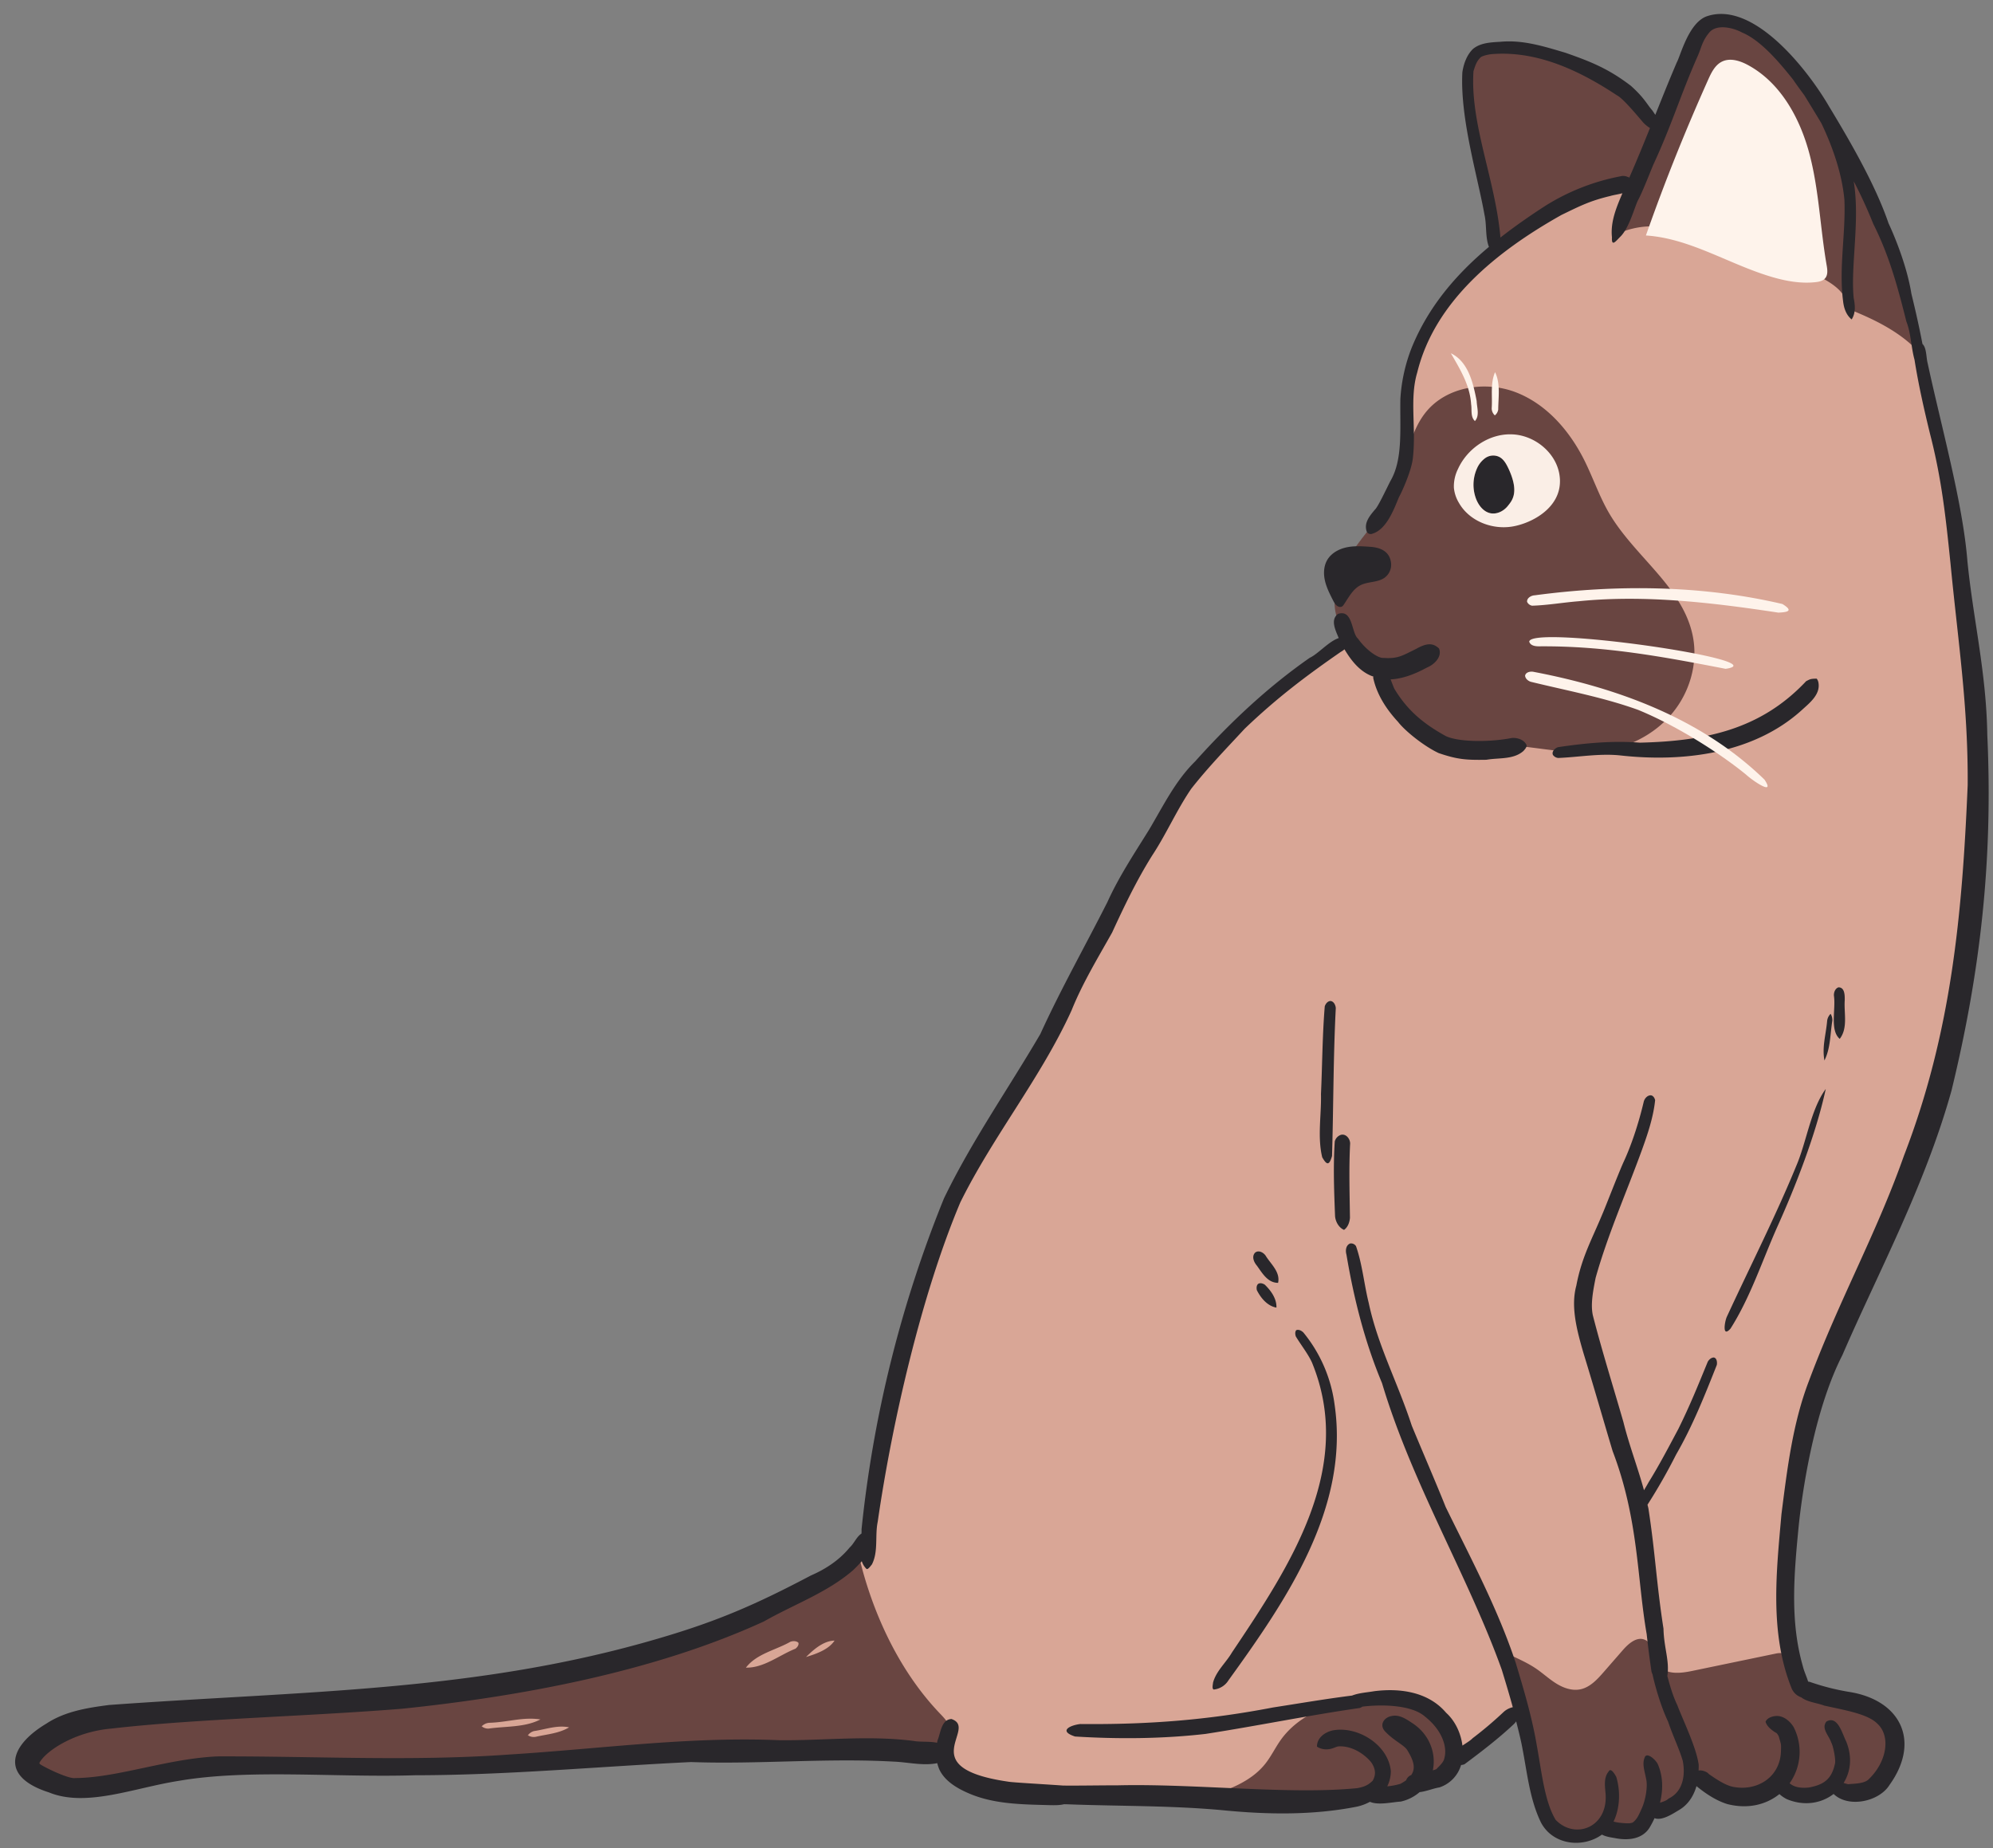 <?xml version="1.0" encoding="UTF-8"?>
<!DOCTYPE svg PUBLIC '-//W3C//DTD SVG 1.0//EN'
          'http://www.w3.org/TR/2001/REC-SVG-20010904/DTD/svg10.dtd'>
<svg data-name="Layer 1" height="1404.8" preserveAspectRatio="xMidYMid meet" version="1.0" viewBox="-11.5 -10.6 1514.8 1404.8" width="1514.8" xmlns="http://www.w3.org/2000/svg" xmlns:xlink="http://www.w3.org/1999/xlink" zoomAndPan="magnify"
><rect x="-11.5" y="-10.6" width="1514.8" height="1404.8" fill="#808080" stroke="none"/><g id="change1_1"
  ><path d="M1064.223,1347.375c-3.328,1.52-6.527,3.331-9.95,4.62a35.612,35.612,0,0,1-25.538-.281,485.614,485.614,0,0,1-56.381,10.52c-5.917.772-177.555-3.494-177.555-3.494a229.221,229.221,0,0,1-66.003-11.448c-5.117-1.688-10.284-3.618-14.439-7.048a24.44,24.44,0,0,1-8.716-19.607c-.934-.439-182.557,2.024-182.557,2.024l-197.492,10.86-147.225-3.497a782.082,782.082,0,0,0-81.527,12.437c-24.465,5.065-50.627,11.178-73.738,1.69-5.201-2.135-10.526-5.569-11.97-11.003-2.222-8.36,5.674-15.793,13.082-20.259a140.792,140.792,0,0,1,71.723-20.096c2.801.506,213.567-14.376,213.567-14.376l184.864-37.51c56.188-13.647,112.199-36.191,152.605-77.552,16.808-81.855,21.567-166.456,58.05-240.058a619.894,619.894,0,0,1,70.345-120.121c1.489-3.985,76.807-159.805,76.807-159.805a457.18,457.18,0,0,1,160.097-166.839c-8.142-17.239-7.633-34.99-2.3-50.24s14.966-28.559,24.468-41.625c21.713-29.799,24.25-69.071,26.644-106.289.602-9.365,1.253-18.82,3.942-27.81,2.959-9.894,8.308-18.925,14.44-27.235a155.983,155.983,0,0,1,46.76-41.98,877.835,877.835,0,0,1-21.723-114.004c-1.558-13.113-1.788-28.709,8.668-36.776,7.606-5.868,18.207-5.428,27.731-4.173,20.468,2.696,40.779,7.957,59.063,17.545s34.498,23.695,44.715,41.635a638.394,638.394,0,0,1,34.637-70.219c1.555-2.682,3.204-5.427,5.711-7.252a16.948,16.948,0,0,1,9.286-2.78c12.873-.575,24.783,6.625,34.812,14.716,39.153,31.589,61.877,78.69,83.362,124.179,11.633,24.63,23.436,49.85,26.297,76.938,10.019,43.097,18.622,83.489,27.224,123.881,9.864,46.312,19.774,93.049,19.645,140.4,11.479,102.273,6.476,203.99-14.995,302.125-4.142,18.93-8.894,37.737-14.73,56.214-11.831,37.455-28.082,73.424-46.941,107.879-20.51,44.823-38.406,88.531-50.135,134.032s-17.209,92.927-12.467,139.676c1.387,13.677,3.722,27.516,9.921,39.786,3.689,8.831,14.076,12.422,23.758,13.792s19.823,1.297,28.694,5.41c12.053,5.589,19.87,18.886,19.605,32.169s-8.248,25.97-19.757,32.608c-8.219,4.741-19.848,5.999-26.332-.929-7.093,3.535-13.409,6.482-19.981,7.157a45.74,45.74,0,0,1-9.959-.264,19.249,19.249,0,0,1-4.464-.918c-3.632-1.341-6.223-4.51-8.631-7.541-12.575,7.643-23.278,10.865-33.689,9.983a42.047,42.047,0,0,1-27.407-13.626c-3.777,4.494-7.622,9.701-11.981,14.151a22.923,22.923,0,0,1-5.754,4.564c-4.647,2.378-10.177,1.916-15.371,1.395-5.694,4.87-7.007,12.45-12.388,16.537a17.577,17.577,0,0,1-8.863,3.158,28.31,28.31,0,0,1-17.811-4.127c-6.424,4.548-13.97,8.104-21.812,8.257s-15.883-3.393-20.303-9.871c-2.913-4.269-4.128-9.439-5.233-14.487a742.886,742.886,0,0,1-12.681-77.161c-15.717,16.756-30.974,30-47.659,41.102C1084.529,1335.67,1075.352,1342.293,1064.223,1347.375Z" fill="#d9a696"
  /></g
  ><g id="change2_1"
  ><path d="M1039.095,500.896c-10.727-6.177-17.822-10.978-25.151-23.188-3.98-6.63-8.013-13.384-9.893-20.886-4.342-17.325,3.506-35.428,13.687-50.103s22.944-27.745,30.504-43.927c9.221-19.74,10.386-43.446,24.157-60.329,15.762-19.322,45.125-23.867,68.375-14.855S1181.49,316.83,1192.647,339.13c6.669,13.331,11.434,27.608,18.975,40.466,19.322,32.945,56.477,56.341,63.623,93.86,3.935,20.66-2.705,42.78-16.36,58.776s-33.849,25.9-54.742,28.309c-27.404,3.159-54.863-5.899-82.433-4.99-17.692.583-37.517,4.693-51.483-6.184C1055.585,537.099,1045.755,518.679,1039.095,500.896ZM710.249,1303.015c1.265,10.91-13.598,15.18-24.509,15.18q-67.596.711-135.194,1.107c-30.676.316-61.351.474-91.869,3.004-27.039,2.213-53.762,6.166-80.642,8.063-85.386,6.167-172.195-7.748-255.999,9.646-28.463,5.851-57.083,15.337-85.703,10.752-12.333-2.056-26.564-9.645-26.09-22.137.316-10.752,11.226-17.868,21.188-21.821,43.325-17.71,91.553-16.919,138.357-18.342a1316.079,1316.079,0,0,0,342.966-57.082c45.697-13.915,91.71-31.15,127.921-62.3,9.487,42.218,29.569,88.706,62.616,123.018C706.295,1295.267,709.616,1298.745,710.249,1303.015Zm-311.025-6.799c-13.124-2.056-24.509,2.056-38.423,2.53a8.874,8.874,0,0,0-6.167,2.689,7.727,7.727,0,0,0,5.218,1.739C372.976,1301.276,387.364,1302.383,399.223,1296.216Zm21.821,6.009c-9.013-1.897-18.026,1.581-26.723,2.846a8.633,8.633,0,0,0-4.585,3.163,8.106,8.106,0,0,0,6.324,1.107C404.442,1307.443,413.455,1306.81,421.044,1302.225Zm174.25-64.356c-1.582-1.423-4.27-1.423-6.167-.632-11.069,6.324-25.616,9.013-33.68,19.607,13.598.316,25.299-9.488,37.633-14.39C594.346,1241.505,595.927,1239.608,595.295,1237.869Zm27.513-1.581c-8.381.157-15.97,6.799-21.663,12.491C608.735,1246.407,618.223,1243.246,622.808,1236.288Zm435.501,41.779c-17.612.568-35.407,1.161-52.432,5.707s-33.464,13.471-43.755,27.774c-4.246,5.902-7.362,12.58-11.874,18.28-11.717,14.801-30.956,20.997-49.035,26.43,22.942-2.831,46.005,2.794,69.096,3.851,28.051,1.285,55.924-4.18,83.473-9.619,14.119-2.787,29.966-6.771,37.032-19.308,5.737-10.178,3.509-23.527-3.279-33.037S1070.143,1282.488,1058.309,1278.067Zm76.418-31.692c8.61,32.524,17.232,65.107,22.744,98.297,1.511,9.1,2.855,18.448,7.22,26.575s12.519,14.922,21.743,14.829c7.881-.08,14.795-4.973,20.563-9.417,6.792,7.378,20.006,7.332,26.746-.093,2.164-2.384,3.654-5.298,5.645-7.827s4.745-4.77,7.96-4.925c1.871-.09,3.727.538,5.595.399a12.976,12.976,0,0,0,5.968-2.553c7.463-4.93,14.899-11.941,18.753-21.992,8.825,12.255,25.912,17.828,40.265,13.132,7.633-2.497,15.338-7.621,23.013-5.257a48.204,48.204,0,0,1,6.519,3.1c9.896,4.769,22.692,2.62,31.351-3.728,11.257,5.366,25.608,7.271,35.544-.265,4.322-3.278,7.331-8,9.653-12.902,6.721-14.186,7.429-33.085-4.031-43.812-9.609-8.994-24.108-9.348-37.181-10.868s-28.035-6.534-32.026-19.076c-1.658-5.211-2.013-12.218-7.219-13.89-1.951-.627-4.065-.214-6.072.202l-63.094,13.099c-8.683,1.803-19.382,2.927-24.841-4.062-4.747-6.077-3.826-16.663-10.917-19.693-6.06-2.59-12.329,2.882-16.661,7.848l-14.516,16.643c-4.967,5.695-10.485,11.72-17.894,13.205-6.279,1.258-12.779-1.064-18.218-4.444s-10.154-7.804-15.456-11.394C1149.035,1252.867,1141.322,1249.692,1134.727,1246.375Zm313.669-987.581c-5.965-29.788-15.953-75.617-27.681-103.641-10.081-24.088-24.18-46.247-38.208-68.272l-19.511-30.632c-4.856-7.625-9.738-15.283-15.697-22.08a109.856,109.856,0,0,0-24.848-20.584c-10.005-6.213-22.492-11.254-33.285-6.54-8.409,3.672-13.406,12.282-17.478,20.505-9.093,18.363-16.478,37.571-23.345,55.416a166.842,166.842,0,0,0-119.457-58.163c-8.662-.327-19.087,1.091-22.816,8.916a22.142,22.142,0,0,0-1.68,7.647c-2.321,26.319,2.882,52.655,8.059,78.563,3.961,19.823,7.922,39.646,12.162,62.116a224.117,224.117,0,0,1,106.501-50.998c-4.944,11.869-9.47,23.912-15.06,36.935a63.266,63.266,0,0,1,37.811-5.811c41.997,2.186,82.292,17.866,119.075,38.252,7.65,4.24,15.715,9.296,18.802,17.48.843,2.236,1.321,4.712,2.914,6.493C1396.293,226.226,1429.905,236.604,1448.397,258.794Z" fill="#694541"
  /></g
  ><g id="change3_1"
  ><path d="M1357.976,529.075C1321.265,562.4,1267.399,568.89,1219.798,563.519c-15.647-1.604-31.363,1.315-46.916,1.953a5.499,5.499,0,0,1-4.037-2.287c-1.184-2.587,1.534-5.169,3.873-5.918,20.562-3.073,41.374-5.052,62.155-3.42,48.818-1.188,91.449-9.472,126.404-46.734,2.9-1.445,3.12-1.895,8.025-1.913a6.758,6.758,0,0,1,1.357,3.217C1372.126,517.326,1363.861,523.698,1357.976,529.075ZM999.737,750.171c-2.191.134-3.688,2.115-4.341,4.054-1.825,22.136-1.855,44.464-2.88,66.669.401,15.849-2.803,32.639.952,48.045,3.599,6.405,5.413,6.106,7.459-.976,1.112-37.334.918-74.964,2.855-112.364C1003.64,753.337,1002.267,750.39,999.737,750.171Zm14.814,164.852c-.319,3.405-1.595,7.091-4.494,9.123-3.971-1.678-6.439-6.164-6.829-10.345-.743-18.907-1.473-37.967-.235-56.847a7.189,7.189,0,0,1,4.67-5.04c3.884-1.027,6.991,2.968,7.029,6.555C1013.681,877.289,1014.295,896.199,1014.551,915.023Zm374.24,104.355c26.787-61.966,62.705-128.4,82.98-201.159,22.017-90.505,31.56-175.064,27.196-270.214-.729-47.756-10.742-87.927-15.125-132.21-3.473-43.836-19.711-101.621-30.229-150.426-1.143-4.367-.742-11.688-3.922-14.535-2.432-12.827-5.322-25.556-8.426-38.249-3.32-20.69-12.489-43.096-17.365-53.48-9.64-28.349-28.311-60.926-45.114-88.653C1362.964,43.1,1321.394-10.584,1285.616,1.835c-13.75,5.05-19.802,29.853-22.669,35.017-5.704,13.328-11.003,26.574-16.317,39.836-.625-.961-1.305-1.964-2.183-3.265-4.292-4.891-6.012-9.495-16.397-18.824-16.931-12.938-30.267-18.317-49.822-25.134-16.173-4.795-32.246-9.93-49.396-8.309-7.119.433-15.138.701-20.842,5.499-4.667,4.555-7.053,11.305-8.003,17.651-1.855,35.14,11.679,79.272,16.779,108.128,1.843,7.906.51,17.095,3.414,24.598-24.757,20.764-45.783,45.063-58.612,76.378a126.916,126.916,0,0,0-8.704,39.224c-.367,23.581,1.989,46.175-7.665,62.513-3.608,7.152-9.48,19.692-11.705,21.613-3.732,4.484-8.177,9.612-6.425,15.88a3.271,3.271,0,0,0,4.522,2.393c10.774-3.261,16.254-18.29,20.258-27.922,2.052-3.514,9.726-20.423,10.559-29.949,2.537-22.955-2.663-44.769,3.267-64.642,13.223-53.854,59.94-91.846,109.665-119.771,14.36-6.951,21.567-10.688,37.148-14.418,2.448-.731,5.949-1.208,9.155-2.06-4.521,10.61-9.207,21.656-7.954,33.443-.425,7.739,3.012,2.862,6.382-.443,6.749-6.624,10.716-22.129,13.313-27.501,3.315-5.9,9.467-21.9,11.8-27.349,14.028-30.18,20.724-53.183,33.547-82.124,3.115-6.947,3.361-11.474,8.858-18.091,5.56-6.871,18.395-3.742,24.956-.101,14.645,6.001,29.244,23.83,38.778,35.731,2.752,4.077,5.684,8.039,8.612,12.004,4.318,7.023,8.644,14.088,12.937,21.259,8.99,18.826,15.756,39.008,17.497,58.253,1.048,25.627-4.31,51.389-1.009,76.935.568,5.21,2.3,10.489,6.51,13.89,3.165-4.906,2.662-10.778,1.55-16.232-2.455-24.667,4.936-58.863.015-88.778a345.565,345.565,0,0,1,14.797,32.231c11.37,22.681,17.768,44.358,25.204,74.311,3.579,8.965,3.577,19.684,6.209,29.071,2.982,18.861,7.19,37.484,11.713,56.032,9.074,35.086,12.121,64.737,15.657,98.954,5.606,58.567,13.455,107.989,13.04,168.314-4.117,97.596-12.248,187.987-48.441,281.688-21.073,59.66-49.014,109.072-72.229,171.22-12.401,32.289-16.516,67.079-20.866,101.192-3.859,43.676-9.099,89.952,7.429,131.679a12.226,12.226,0,0,0,7.671,7.582c4.378,3.559,12.541,4.319,17.409,6.251,17.134,3.77,33.485,6.536,40.602,13.957,10.01,9.415,7.164,29.023-7.351,42.559-3.943,2.973-10.599,2.736-15.021,3.234a26.295,26.295,0,0,1-3.498-.971c5.293-8.469,6.79-19.617,1.959-31.508-2.925-5.646-6.404-20.117-15.015-15.159-4.232,5.189,2,10.771,3.585,15.818,1.743,2.979,3.66,13.901,2.896,16.205-2.489,11.349-7.877,15.892-19.723,18.101-3.151.344-9.991.732-14.233-2.814-.182-.129-.392-.183-.579-.301a41.28,41.28,0,0,0,3.075-42.869c-2.897-4.641-7.821-8.782-13.587-8.332-2.943.276-6.42,1.452-7.718,4.327.941,3.243,3.711,5.568,6.374,7.451.651.451,1.367.798,2.024,1.239.177.17.35.355.491.513a19.069,19.069,0,0,1,1.129,1.866c1.941,6.849,1.881,5.434,1.694,11.474-.672,19.535-17.654,29.935-34.885,27.201-6.493-.648-14.566-6.259-19.97-9.999-.924-1.377-4.578-3.122-7.742-2.645-.007-1.592.19-3.175.026-4.76-1.923-13.286-12.117-34.047-16.194-44.906-3.388-7.005-5.606-14.788-7.593-22.168,1.827-11.443-2.618-21.457-2.924-35.968-5.479-35.481-6.205-57.294-11.465-91.427-.183-.943-.481-1.856-.68-2.795a427.985,427.985,0,0,0,21.725-38.095c12.512-21.605,21.766-44.957,30.941-68.112.375-1.969.091-5.128-2.173-5.679-2.03-.022-3.744,1.566-4.708,3.236-7.612,18.507-13.317,32.77-22.303,50.984-7.299,13.676-14.484,27.47-22.667,40.643-1.073,1.994-2.323,3.991-3.491,6.023-4.753-17.427-11.325-34.365-15.656-51.914-7.776-26.951-16.194-53.718-23.181-80.892-1.821-8.227-.01-18.138,2.089-28.66,9.248-32.91,23.314-64.558,35.022-96.716,4.465-12.293,8.851-25.288,10.193-38.239-.362-1.732-1.534-3.67-3.455-3.75-2.533.129-4.446,2.335-5.143,4.643-4.025,17.089-9.596,33.778-15.749,46.856-4.8,10.972-13.415,33.509-15.954,39.279-7.822,18.875-15.519,32.266-19.599,53.9-4.196,15.477-.067,32.59,5.708,52.146,7.521,24.46,14.553,49.072,21.886,73.586,19.784,51.751,18.512,96.671,25.872,139.023.865,7.778,1.525,13.118,2.249,18.452.036.508.117.924.186,1.374.381,2.766.781,5.578,1.253,8.787a14.636,14.636,0,0,0,.739,2.007c2.491,11.194,6.854,25.466,11.856,35.992,3.687,10.978,8.422,20.419,11.164,29.817,2.083,10.783.25,23.389-10.8,28.664-1.558,1.552-4.035,2.342-6.501,3.131,2.405-9.701,2.398-19.895-1.645-29.212-1.12-2.692-7.283-8.855-9.629-5.996-2.648,5.357-.604,10.109.858,17.764.945,4.767-.147,14.447-3.548,22-.622,1.405-1.903,4.259-2.366,4.998a15.065,15.065,0,0,1-3.989,5.18c-1.135.677-.439.394-2.369.823-2.472.351-8.816-.424-8.12-.33a39.086,39.086,0,0,1-4.521-.886c4.992-10.218,5.325-23.352,2.059-34.03-.92-1.647-4.103-7.287-5.725-4.101-3.623,4.384-2.998,10.225-2.514,15.498,3.026,26.814-22.848,36.873-37.803,21.32-8.512-14.012-10.671-36.821-14.279-56.194-3.58-21.421-9.802-42.327-16.064-63.101-13.634-41.161-34.262-79.665-53.272-118.524-6.278-15.854-19.312-46.115-25.751-61.792-10.842-33.162-25.792-60.697-32.725-93.271-3.537-14.239-4.849-29.433-9.661-43.152a4.501,4.501,0,0,0-4.395-2.038c-3.351,1.286-3.738,5.384-2.871,8.452,5.675,33.631,13.884,66.235,27.058,97.73,22.849,76.454,65.633,147.033,90.996,217.773,2.905,9.458,5.761,18.952,8.381,28.505a15.29,15.29,0,0,0-6.984,3.635,291.088,291.088,0,0,1-24.57,20.715c2.041-1.586,1.621-1.244,1.204-.929-1.827,1.912-4.943,3.758-7.923,5.753-1.175-9.388-5.479-18.704-12.392-24.94-13.488-15.909-34.968-18.892-54.62-16.41-5.37.948-11.651,1.265-16.886,3.325-20.097,2.511-40.061,5.962-60.074,9.054-49.035,9.446-94.204,13.084-146.499,12.58-7.833.94-16.805,5.304-3.983,9.483,32.875,2.03,66.379,1.786,99.177-1.961,39.142-6.067,77.99-14.066,117.198-19.699a7.87,7.87,0,0,0,2.046-1.042c16.163-1.973,37.95-1.015,47.567,7.568,13.219,10.409,17.134,23.359,14.701,31.688-.496,3.422-5.427,7.311-5.941,8.202a18.853,18.853,0,0,1-2.804.973c2.669-12.691-2.284-27.2-15.522-35.864-4.643-3.115-10.001-6.76-15.854-5.408-5.44.969-9.276,6.216-5.399,11.115,6.533,7.349,14.869,10.765,17.341,14.756,4.818,7.829,6.644,13.741,3.003,18.977a6.446,6.446,0,0,0-3.819,3.909,34.542,34.542,0,0,1-4.438,2.771,52.074,52.074,0,0,1-9.949,1.892,26.102,26.102,0,0,0,2.724-11.645c-1.89-19.713-24.655-34.084-43.493-30.995-6.187,1.095-12.733,5.579-12.637,12.454-.377-1.879-.001.008,0,.009a12.55,12.55,0,0,0,6.23,2.039c5.205.334,8.017-2.164,10.287-2.229,10.159-.563,19.636,5.936,24.621,11.99,4.843,6.946,2.531,11.611,1.213,14.107-.355.255-.548.391-.01.013-2.946,2.668-4.989,4.39-11.741,5.635-51.807,5.134-123.898-3.64-182.793-2.123-13.638-.049-27.279.288-40.919.154-.015-.004-.031-.013-.045-.016-11.006-.819-38.764-2.353-41.501-2.942-73.437-10.67-22.202-40.471-43.174-47.626-7.809.467-8.146,10.541-10.567,16.235-.148.636-.249,1.224-.385,1.839-5.654-1.255-12.713-.429-17.822-1.404-33.976-4.36-67.907-.237-101.959-.55-68.917-2.936-137.007,6.66-205.582,10.891-73.697,5.324-147.507,1.168-221.263,1.411-37.842,1.534-76.301,16.29-108.385,16.46-5.658.964-28.042-10.55-27.033-10.907a5.156,5.156,0,0,0-.261-.6c5.381-9.746,27.721-23.83,54.924-26.124,62.386-7.232,149.343-9.265,220.749-15.052,91.425-9.438,192.468-28.395,275.128-66.386,22.469-12.811,47.977-21.83,67.637-38.85,1.637-1.555,4.123-4.027,6.664-6.884a14.248,14.248,0,0,0,3.505,5.771c1.142.998,3.364-2.429,4.189-3.314,5.057-9.778,2.198-21.916,4.444-32.552,10.905-75.597,33.306-172.849,62.767-242.651,24.904-50.41,61.222-94.659,84.531-145.87,8.338-20.736,19.947-39.779,30.843-59.203,9.2-19.995,18.723-39.864,30.439-58.54,10.82-16.378,18.615-34.58,29.717-50.755,12.573-16.038,26.833-30.756,40.689-45.688,24.32-23.245,46.191-39.779,72.98-58.336a14.828,14.828,0,0,0,2.773-1.941c4.898,8.199,10.969,16.058,19.756,19.9.721.352,1.465.534,2.196.821.009.334-.164.658-.107.985,3.015,14.005,11.357,25.323,18.854,33.431,5.513,7.144,20.012,18.67,30.927,23.749,14.314,4.88,20.898,5.338,36.27,5.08,9.379-1.676,20.551.045,28.16-6.72,1.018-1.202,2.446-2.598,2.408-4.245-1.642-4.296-7.285-6.07-11.537-5.552-16.596,3.246-40.423,3.128-50.013-1.552-17.74-9.785-29.395-20.053-38.843-35.644-.357-.467-1.667-3.949-3.009-7.391,9.631-.424,19.31-4.465,27.68-9.013,5.492-2.238,11.659-8.177,9.131-14.436-4.778-4.62-9.695-4.025-17.323.225-10.894,5.368-13.893,7.607-24.812,6.916-4.099.409-13.321-5.943-19.431-14.617-5.166-4.354-3.724-22.558-15.153-18.856-6.114,4.425-1.997,12.297.473,18.406-7.539,2.428-15.529,11.949-22.053,14.994-32.281,22.511-60.917,49.553-87.141,78.798-15.098,14.821-24.283,33.951-34.978,51.901-11.13,17.938-22.912,35.589-31.616,54.889-16.949,33.501-35.392,66.116-51.005,100.335-24.316,41.589-52.258,81.48-73.241,124.913a918.588,918.588,0,0,0-62.643,251.515c.042,1.045.007,2.132-.042,3.225-3.798,2.456-5.594,7.545-8.989,10.594-7.845,9.57-18.142,16.352-29.415,21.245-41.4,21.821-70.55,34.66-116.084,47.949-138.21,40.65-269.388,39.741-417.315,50.486-16.545,2.147-33.539,4.807-47.747,14.172-28.602,17.132-35.251,40.404,1.908,52.257,28.326,11.641,64.745-3.452,98.661-8.746,53.114-9.198,119.608-2.397,179.531-4.26,70.152-.065,139.962-6.678,209.941-10.041,51.312,1.845,102.751-3.205,153.886-.334,10.901.408,22.445,3.365,33.194,1.175a36.505,36.505,0,0,0,1.498,4.584c3.99,8.697,12.87,14.106,21.326,17.856,19.479,8.811,41.423,8.899,62.425,9.463,3.492.066,7.565.189,11.139-.69.922.015,1.864.024,2.721.06,39.261,1.503,78.669.856,117.811,4.495,33.98,3.354,68.544,3.93,102.159-2.727a37.99,37.99,0,0,0,9.797-3.663c6.477,2.847,17.271.136,23.349-.156a32.861,32.861,0,0,0,14.404-7.195c5.085-.572,10.651-2.925,15.067-3.59a25.42,25.42,0,0,0,16.447-17.026,8.121,8.121,0,0,0,2.639-.604c12.731-9.505,25.393-19.161,37-30.034a13.681,13.681,0,0,0,2.241-2.534c1.714,6.879,3.516,13.74,4.786,20.715,3.663,18.918,5.543,38.583,14.047,56.131,9.053,17.175,31.769,19.738,46.358,9.215,2.929,1.599,6.835,2.162,9.917,2.666,9.993,2.052,21.521.916,26.867-8.966,1.166-1.993,2.223-4.08,3.207-6.21,5.288,2.168,13.313-2.943,17.866-5.727,7.485-4.121,11.781-10.95,13.995-18.59,7,5.67,14.674,10.864,23.326,13.603,15.945,4.104,29.837.368,39.717-7.568a25.303,25.303,0,0,0,5.54,3.81c13.33,5.612,26.459,3.2,35.653-3.909,11.158,10.868,34.632,5.899,42.519-6.889,23.916-33.311,8.391-64.737-31.256-70.759a180.004,180.004,0,0,1-28.466-7.221,7.682,7.682,0,0,0-2.169-.518c-1.18-3.978-3.127-7.858-4.06-11.859-9.811-34.35-6.728-69.594-2.93-108.157C1359.703,1111.772,1369.475,1057.199,1388.791,1019.378ZM1226.768,124.601c-.011-.007-.02-.016-.031-.023-.1-.166-.175-.348-.286-.51-.073-.126-.179-.223-.254-.349-.04.126-.075.252-.111.379a8.221,8.221,0,0,0-6.047-.68,165.868,165.868,0,0,0-57.635,22.826c-11.544,7.482-22.771,15.335-33.478,23.696-3.762-43.706-23.174-86.366-20.485-126.473,1.617-5.09,2.473-7.601,5.579-10.658,1.919-1.189,6.391-2.238,9.641-2.369,35.082-2.358,67.396,13.945,93.811,31.407,4.631,2.226,16.384,16.508,19.908,20.591a23.723,23.723,0,0,0,5.204,4.259C1237.523,99.268,1232.386,111.868,1226.768,124.601Zm149.418,692.428c-7.479,34.614-23.323,74.865-36.719,104.538-11.538,25.866-20.514,53.742-35.677,77.603-6.526,7.369-4.486-5.431-2.71-9.16,17.632-38.154,37.522-77.379,52.692-114.501C1361.587,857.359,1364.786,832.533,1376.186,817.029Zm-453.96,449.438a14.957,14.957,0,0,1-11.229,7.022c-1.467-.611-.654-3.583-.507-5.263,2.346-8.802,9.894-15.194,14.409-22.973,44.47-66.201,93.701-140.793,60.641-220.641-3.321-6.943-8.226-12.96-12.14-19.497-.511-1.482-.718-3.428.294-4.738,1.873-.806,4.106.415,5.46,1.766a108.508,108.508,0,0,1,23.666,54.456C1014.527,1135.331,966.107,1205.684,922.226,1266.467Zm36.432-283.242c-6.907-1.262-11.912-7.346-14.89-13.302-.304-1.552-.33-3.323.812-4.57,1.49-1.26,3.757-.528,5.23.422C954.486,970.317,958.936,976.38,958.658,983.225Zm1.266-18.832c-7.898.007-11.98-7.365-16.063-13.002-2.281-2.657-4.185-6.877-1.48-9.884,2.842-2.448,7.012.091,8.514,2.936C954.864,950.524,961.671,956.404,959.924,964.393Zm421.283-199.335c-1.722,10.13-1.299,20.97-6.035,30.313-1.884-10.538,1.108-19.136,2.092-30.303a8.886,8.886,0,0,1,2.614-5.127A9.186,9.186,0,0,1,1381.207,765.058Zm5.596,13.903c-7.688-6.537-2.872-22.738-4.402-32.783-.185-2.498.931-5.545,3.478-6.388,4.857.027,4.775,6.269,4.734,9.863C1389.91,759.359,1393.215,770.669,1386.803,778.961ZM1045.81,417.517a12.209,12.209,0,0,1-4.915,10.945c-5.245,3.772-12.618,2.8-18.375,5.732-5.833,2.97-8.956,9.299-12.644,14.707a4.49,4.49,0,0,1-1.404,1.483,3.143,3.143,0,0,1-2.686.028c-2.039-.834-3.198-2.95-4.198-4.913-2.419-4.752-4.86-9.566-6.045-14.765s-1.002-10.909,1.63-15.547c3.003-5.295,8.82-8.514,14.774-9.783s12.121-.839,18.193-.404C1043.344,405.947,1045.379,413.35,1045.81,417.517Zm88.973-43.925c-3.054,3.867-7.913,6.668-12.791,5.968-5.487-.787-9.536-5.698-11.555-10.86a30.05,30.05,0,0,1,.688-23.227,18.688,18.688,0,0,1,6.283-7.89,10.807,10.807,0,0,1,9.725-1.396c4.203,1.646,6.436,6.136,8.29,10.251C1143.192,363.68,1137.837,369.726,1134.783,373.592Z" fill="#29272b"
  /></g
  ><g id="change4_1"
  ><path d="M1286.781,50.016c2.414-5.402,5.238-11.201,10.553-13.801,6.206-3.035,13.679-.652,19.754,2.638,24.922,13.498,39.697,40.649,46.855,68.072s8.046,56.062,12.907,83.984c.591,3.394,1.119,7.285-1.084,9.933-1.736,2.086-4.647,2.706-7.344,3.005-11.089,1.229-22.312-.778-33.02-3.912-32.434-9.491-62.187-29.38-95.911-31.569C1254.853,124.692,1270.213,87.084,1286.781,50.016Zm56.466,398.443c-61.245-14.346-125.976-14.936-188.307-6.609-2.616.124-6.035,2.014-5.757,4.962a5.196,5.196,0,0,0,3.83,2.936c11.779-.359,23.608-2.467,35.405-3.394,50.68-5.124,102.765,1.216,151.75,8.654C1347.301,454.687,1351.849,453.752,1343.247,448.459ZM1150.81,477.088c1.045,3.305,5.109,3.597,8.059,3.537,49.221-.337,93.1,7.772,141.217,17.102C1341.575,491.627,1151.765,464.098,1150.81,477.088ZM1329.644,581.964c-47.676-46.331-111.154-69.665-175.449-81.933-2.37-.537-6.041.143-6.535,2.893.19,2.263,2.181,3.909,4.218,4.621,27.309,6.702,55.238,11.822,81.727,21.397,27.929,11.441,60.287,31.517,81.929,49.116C1319.894,582.192,1338.345,595.063,1329.644,581.964ZM1110.861,294.206c-2.578-13.336-6.23-29.94-19.618-36.324,7.01,12.113,14.539,24.346,15.4,38.782.704,4.265-.61,9.495,2.892,12.745C1113.269,305.29,1111.015,299.181,1110.861,294.206Zm13.981-21.931c-3.75,8.608-1.908,18.25-2.552,27.366a7.22,7.22,0,0,0,2.367,5.446,6.902,6.902,0,0,0,2.577-4.391C1127.312,291.244,1129.105,281.097,1124.842,272.275Z" fill="#fef3eb"
  /></g
  ><g id="change5_1"
  ><path d="M1173.546,348.909c-3.321-16.604-19.765-29.253-36.684-29.411-16.919-.316-33.206,10.91-40.163,26.249a29.738,29.738,0,0,0-3.162,14.23,26.944,26.944,0,0,0,3.795,11.543c8.222,14.547,26.881,21.346,43.167,17.551C1156.627,385.435,1178.131,372.152,1173.546,348.909Zm-38.74,24.667c-3.004,3.953-7.906,6.641-12.808,6.008-5.535-.79-9.488-5.692-11.543-10.909a30.373,30.373,0,0,1,.633-23.244,19.286,19.286,0,0,1,6.324-7.906,10.529,10.529,0,0,1,9.646-1.265c4.269,1.582,6.483,6.009,8.38,10.12C1143.186,363.614,1137.81,369.78,1134.806,373.576Z" fill="#faeee6"
  /></g
></svg
>
